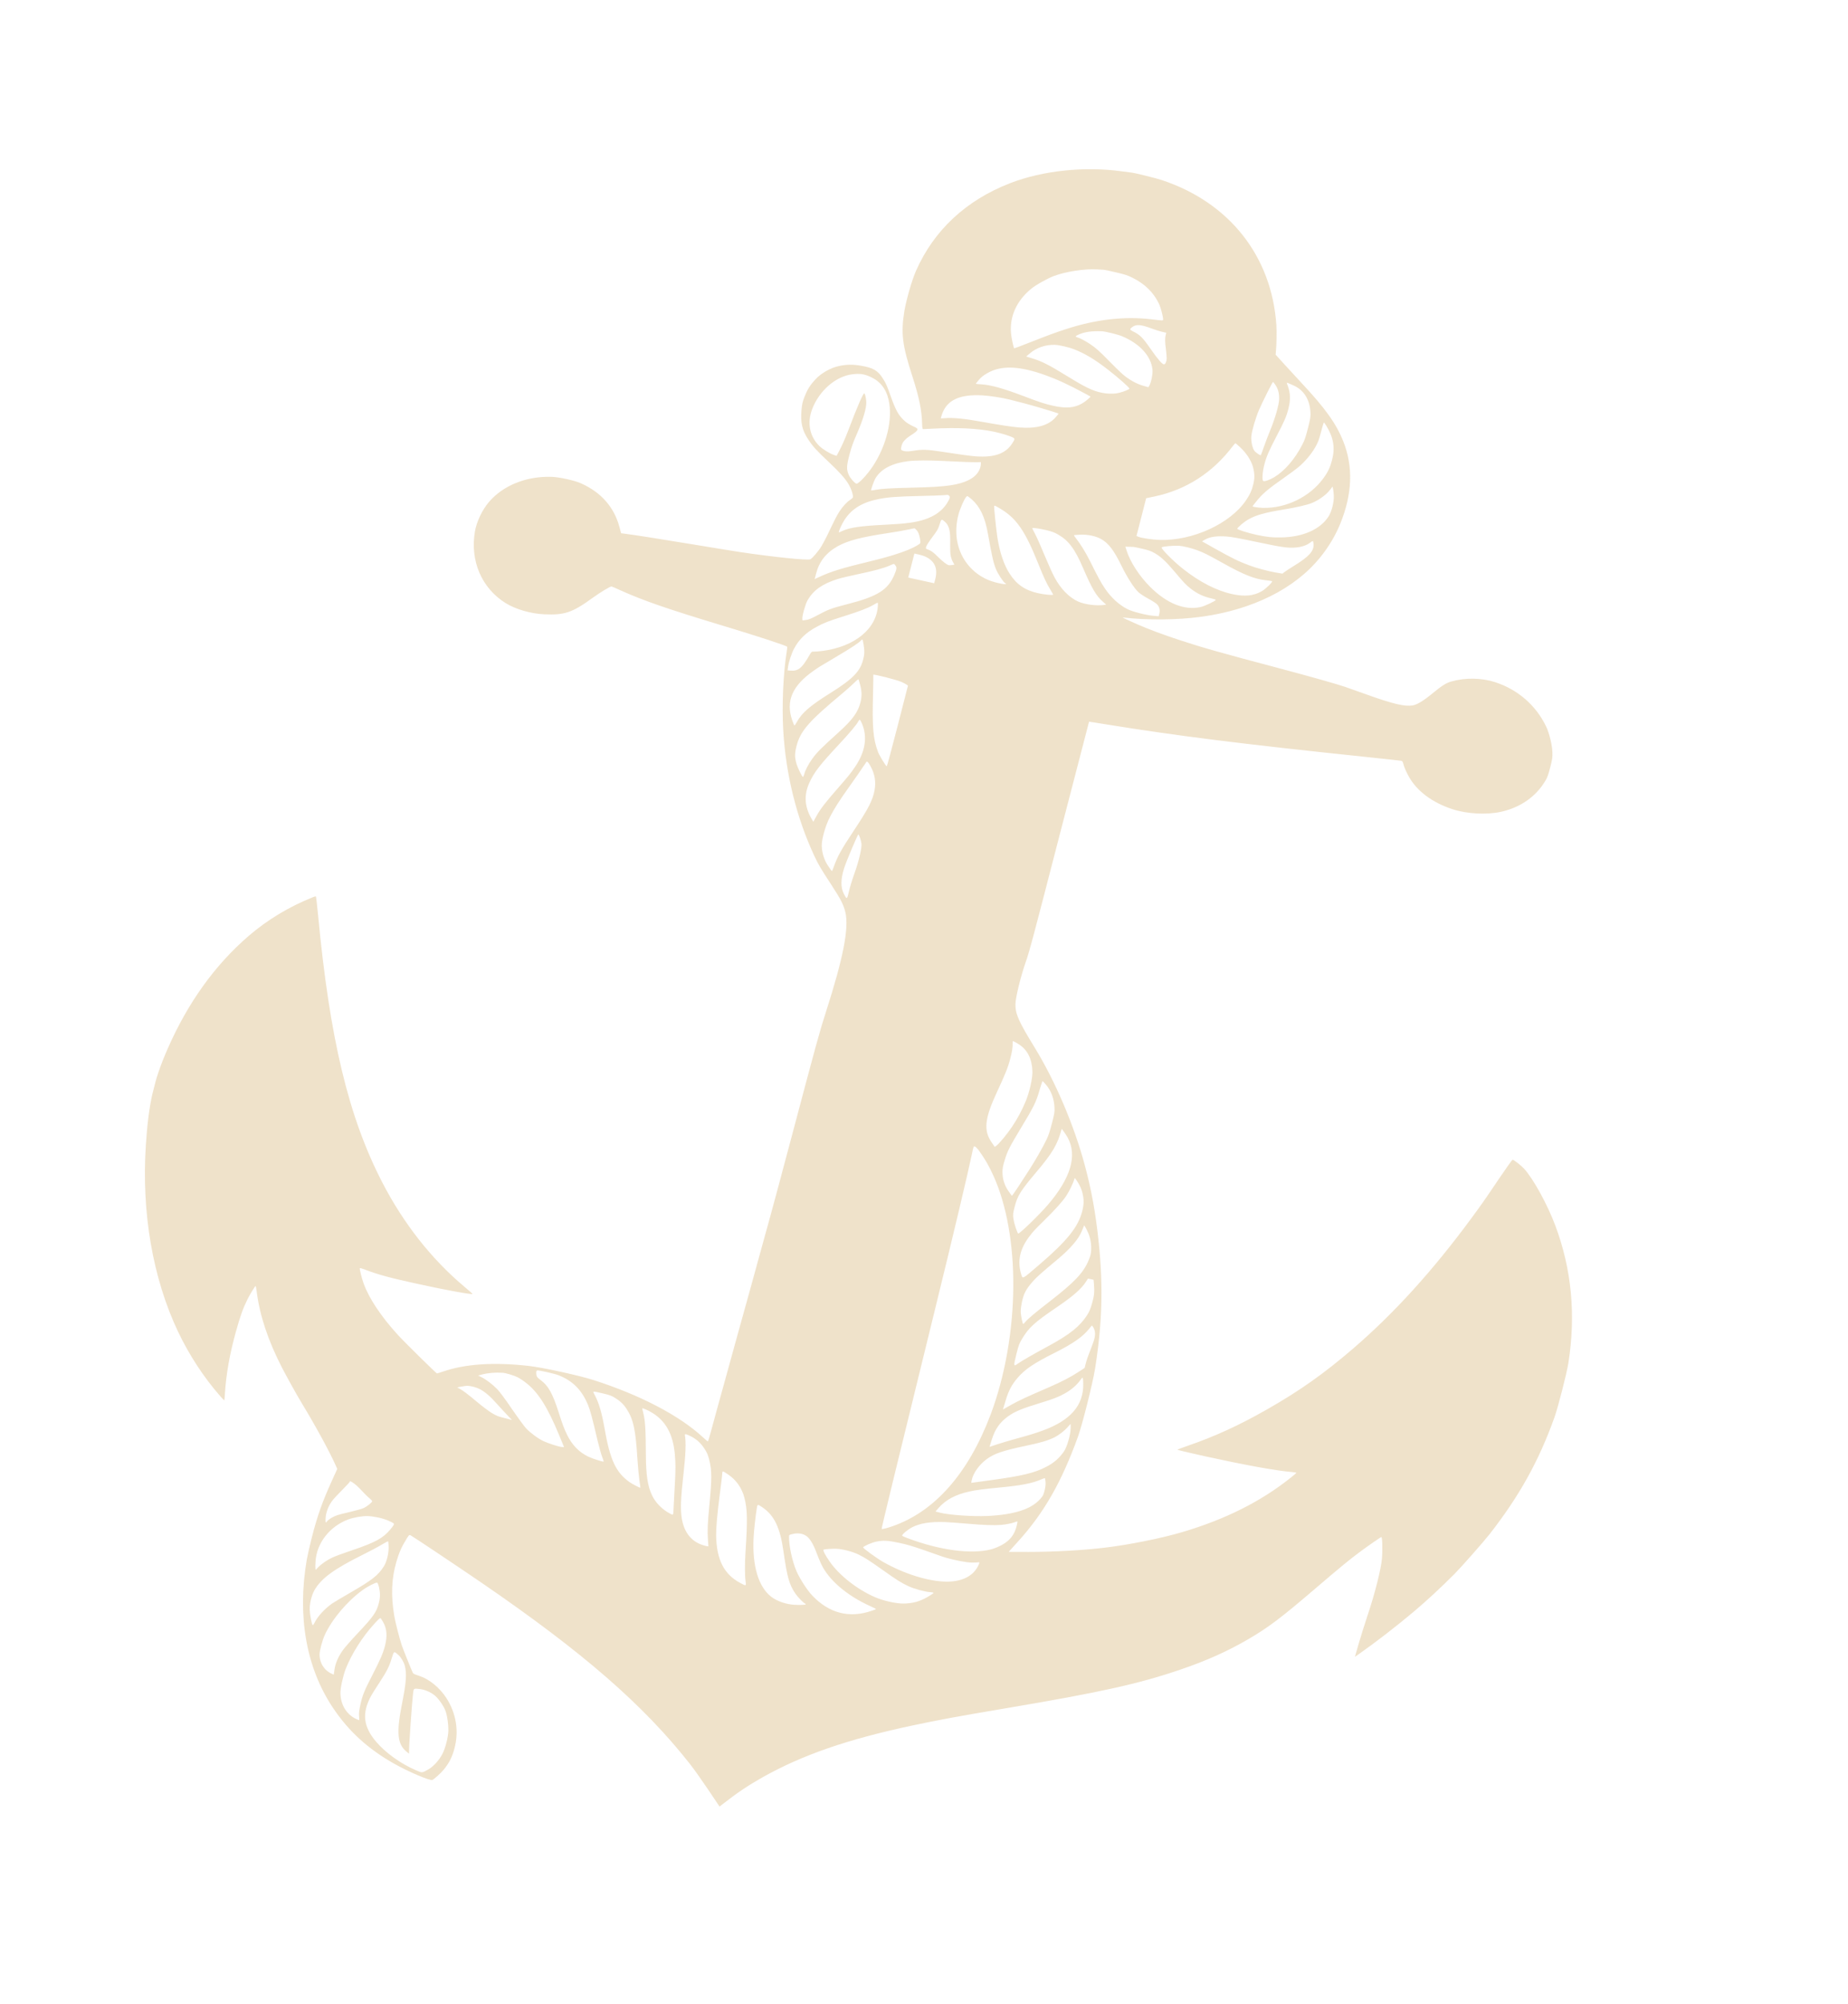 <?xml version="1.0" encoding="UTF-8"?>
<svg xmlns="http://www.w3.org/2000/svg" width="167" height="181" viewBox="0 0 167 181" fill="none">
  <g opacity="0.65" clip-path="url(#clip0_314_155)">
    <path d="M102.241 15.589C102.135 15.577 101.733 15.526 101.348 15.474C97.984 15.011 94.219 15.414 91.301 16.54C87.306 18.086 84.398 20.791 82.773 24.474C82.401 25.32 81.89 27.11 81.721 28.128C81.406 30.1 81.539 31.2 82.445 33.982C83.053 35.862 83.302 37.051 83.329 38.293C83.337 38.667 83.364 38.764 83.433 38.763C83.486 38.759 83.843 38.741 84.228 38.724C86.576 38.603 88.421 38.697 89.858 39.005C90.579 39.163 91.341 39.404 91.576 39.545C91.72 39.636 91.707 39.686 91.475 40.051C90.879 40.981 89.87 41.341 88.193 41.225C87.7 41.192 86.475 41.021 84.856 40.768C83.842 40.61 83.286 40.596 82.623 40.707C82.153 40.785 81.932 40.795 81.719 40.749C81.397 40.678 81.376 40.626 81.479 40.244C81.574 39.897 81.813 39.64 82.392 39.271C82.959 38.905 83.037 38.757 82.729 38.609C82.162 38.347 81.913 38.191 81.669 37.952C81.183 37.488 80.936 37.035 80.503 35.822C80.126 34.775 80.064 34.634 79.797 34.213C79.322 33.459 78.92 33.228 77.787 33.033C77.047 32.909 76.474 32.917 75.788 33.071C75.043 33.233 74.192 33.719 73.68 34.278C73.201 34.797 72.956 35.191 72.701 35.844C72.527 36.301 72.489 36.469 72.436 36.968C72.323 38.153 72.478 38.853 73.047 39.712C73.476 40.355 73.787 40.694 74.892 41.735C75.854 42.638 76.348 43.188 76.668 43.716C76.92 44.128 77.121 44.736 77.072 44.928C77.059 44.978 76.939 45.086 76.808 45.169C76.511 45.36 76.167 45.737 75.854 46.212C75.636 46.548 75.466 46.873 74.731 48.412C74.588 48.701 74.365 49.121 74.233 49.342C73.971 49.781 73.418 50.427 73.233 50.52C72.99 50.637 70.017 50.334 66.923 49.877C66.512 49.814 64.59 49.506 62.66 49.185C59.363 48.641 57.362 48.327 56.502 48.218L56.128 48.169L55.975 47.597C55.495 45.804 54.307 44.457 52.488 43.655C51.898 43.393 50.56 43.101 49.858 43.075C47.577 42.998 45.456 43.85 44.176 45.356C43.57 46.076 43.072 47.118 42.918 48.011C42.465 50.656 43.525 53.13 45.688 54.476C46.593 55.042 47.956 55.435 49.193 55.492C51.023 55.572 51.71 55.344 53.545 54.014C54.274 53.486 55.16 52.955 55.269 52.978C55.313 52.988 55.609 53.117 55.924 53.26C58.056 54.232 60.344 55.024 65.439 56.558C68.522 57.487 71.102 58.333 71.136 58.426C71.151 58.456 71.126 58.669 71.089 58.901C70.78 60.804 70.651 63.712 70.779 65.956C71.005 69.931 71.981 73.879 73.594 77.327C73.963 78.116 74.144 78.422 75.15 79.963C75.982 81.237 76.222 81.715 76.39 82.386C76.74 83.81 76.209 86.534 74.621 91.466C74.086 93.124 73.786 94.204 71.642 102.291C70.713 105.78 69.819 109.133 69.645 109.74C69.473 110.347 69.113 111.659 68.84 112.654C68.358 114.424 67.222 118.539 66.438 121.346C66.222 122.119 65.849 123.487 65.601 124.386C65.353 125.285 65.002 126.562 64.815 127.224C64.628 127.887 64.374 128.833 64.243 129.321C64.116 129.815 63.99 130.214 63.963 130.208C63.936 130.202 63.751 130.045 63.546 129.856C61.413 127.877 57.875 126.023 53.623 124.662C52.306 124.242 49.079 123.537 47.807 123.392C44.637 123.03 42.02 123.204 39.993 123.912C39.74 124.001 39.51 124.068 39.477 124.061C39.4 124.044 36.455 121.142 35.934 120.564C34.427 118.909 33.324 117.251 32.856 115.928C32.695 115.478 32.489 114.66 32.511 114.575C32.523 114.529 32.636 114.559 32.947 114.675C34.186 115.148 35.183 115.419 37.799 115.991C40.211 116.523 42.679 116.971 42.701 116.886C42.705 116.87 42.381 116.581 41.982 116.249C38.988 113.736 36.462 110.525 34.532 106.785C31.496 100.906 29.796 93.822 28.743 82.66C28.658 81.736 28.564 80.975 28.543 80.97C28.515 80.964 28.39 81.001 28.262 81.053C26.109 81.915 24.165 83.088 22.471 84.545C19.413 87.18 16.965 90.588 15.137 94.77C13.898 97.6 13.431 99.645 13.183 103.4C12.773 109.517 13.803 115.485 16.099 120.313C17.092 122.4 18.417 124.426 19.881 126.093C20.081 126.324 20.258 126.512 20.272 126.504C20.28 126.495 20.31 126.219 20.325 125.892C20.432 124.147 20.76 122.306 21.307 120.332C21.72 118.856 21.954 118.193 22.367 117.367C22.587 116.914 23.058 116.159 23.101 116.169C23.118 116.172 23.162 116.405 23.199 116.685C23.47 118.822 24.217 121.079 25.46 123.498C25.914 124.38 26.824 126.023 27.303 126.809C28.5 128.775 29.821 131.2 30.352 132.413L30.477 132.691L29.998 133.748C29.124 135.672 28.683 136.918 28.185 138.861C27.996 139.597 27.79 140.511 27.722 140.89C26.848 146.006 27.669 150.65 30.086 154.267C31.494 156.376 33.236 157.971 35.597 159.307C36.87 160.033 38.871 160.885 39.074 160.791C39.231 160.719 39.846 160.166 40.064 159.899C40.591 159.263 40.859 158.735 41.074 157.919C41.482 156.373 41.227 154.783 40.347 153.403C39.754 152.474 38.808 151.692 37.904 151.393C37.394 151.223 37.347 151.203 37.295 151.09C37.168 150.822 36.46 149.064 36.32 148.666C36.118 148.084 35.729 146.566 35.628 145.968C35.317 144.1 35.378 142.605 35.82 141.082C36.077 140.217 36.272 139.769 36.748 138.994C36.963 138.652 36.979 138.634 37.103 138.688C37.248 138.752 41.551 141.626 43.556 143.001C52.708 149.273 58.162 154.018 62.366 159.368C62.688 159.774 63.42 160.808 63.988 161.651L65.023 163.193L65.433 162.878C66.582 161.973 67.646 161.262 68.886 160.563C72.504 158.53 76.559 157.13 82.374 155.886C84.837 155.364 86.321 155.086 90.907 154.313C99.478 152.867 102.914 152.104 106.681 150.817C109.03 150.02 110.973 149.144 112.811 148.07C114.643 147 115.781 146.135 118.809 143.546C121.174 141.522 121.933 140.899 122.959 140.138C123.564 139.689 124.749 138.867 124.824 138.846C124.918 138.818 124.952 139.944 124.883 140.798C124.807 141.724 124.256 143.916 123.617 145.822C123.329 146.697 122.941 147.917 122.764 148.539L122.441 149.667L122.791 149.424C124.21 148.434 126.236 146.874 127.738 145.603C128.936 144.597 130.162 143.458 131.442 142.177C132.048 141.569 134.073 139.273 134.612 138.586C137.309 135.132 139.066 131.967 140.473 128.034C140.806 127.094 141.586 124.052 141.734 123.115C142.415 118.752 142.025 114.655 140.551 110.71C139.832 108.795 138.566 106.489 137.729 105.571C137.439 105.262 136.786 104.752 136.685 104.762C136.65 104.765 136.128 105.498 135.524 106.389C134.156 108.418 133.866 108.829 132.938 110.086C129.454 114.812 125.976 118.64 122.277 121.822C119.665 124.07 117.425 125.653 114.536 127.296C111.949 128.772 109.78 129.763 107.276 130.623C106.807 130.787 106.412 130.935 106.395 130.958C106.378 130.975 107.531 131.248 108.949 131.564C112.553 132.351 115.324 132.855 116.696 132.968C116.951 132.986 117.154 133.025 117.149 133.046C117.143 133.071 116.921 133.262 116.653 133.475C113.933 135.646 110.751 137.242 106.826 138.404C104.953 138.959 101.963 139.558 99.835 139.807C97.813 140.047 95.181 140.191 92.973 140.189C91.22 140.189 91.157 140.186 91.16 140.176C91.16 140.176 91.531 139.762 91.989 139.26C94.336 136.672 95.923 133.902 97.411 129.789C97.815 128.663 98.737 125.002 98.956 123.654C99.6 119.612 99.703 116.22 99.291 112.251C99.022 109.657 98.649 107.562 98.039 105.287C97.076 101.688 95.372 97.677 93.513 94.65C92.041 92.251 91.753 91.597 91.763 90.704C91.773 90.104 92.231 88.227 92.69 86.91C93.034 85.931 93.333 84.808 95.735 75.509C97.201 69.841 98.409 65.198 98.415 65.194C98.422 65.19 99.116 65.294 99.951 65.434C106.474 66.486 112.144 67.197 123.46 68.379C125.139 68.554 126.569 68.712 126.635 68.726C126.722 68.745 126.768 68.814 126.805 68.961C126.879 69.28 127.067 69.716 127.325 70.172C128.058 71.472 129.427 72.496 131.256 73.097C132.554 73.525 134.357 73.62 135.66 73.329C137.411 72.934 138.809 71.956 139.656 70.521C139.838 70.214 139.907 70.011 140.09 69.321C140.282 68.575 140.3 68.435 140.286 67.952C140.267 67.303 140.007 66.229 139.729 65.646C138.815 63.726 137.161 62.283 135.105 61.621C133.875 61.224 132.405 61.202 131.153 61.562C130.675 61.697 130.309 61.932 129.432 62.651C128.642 63.304 128.049 63.66 127.67 63.721C126.936 63.843 125.898 63.595 123.484 62.732C122.739 62.468 121.879 62.157 121.571 62.053C120.936 61.829 118.356 61.1 115.77 60.413C110.262 58.954 108.671 58.505 106.576 57.813C105.082 57.322 103.892 56.881 102.787 56.4C101.926 56.025 101.37 55.765 101.476 55.778C103.62 56.033 106.411 56.009 108.526 55.719C109.979 55.52 111.346 55.201 112.629 54.762C114.664 54.066 116.401 53.098 117.836 51.861C119.251 50.641 120.413 49.03 121.111 47.323C122.211 44.628 122.301 42.165 121.39 39.872C120.76 38.281 119.755 36.873 117.617 34.595C117.111 34.052 116.376 33.253 115.985 32.821L115.275 32.037L115.298 31.792C115.359 31.192 115.382 29.956 115.343 29.367C114.925 23.149 111.096 18.296 105.007 16.273C104.471 16.092 102.573 15.624 102.241 15.589ZM102.316 25.078C103.448 25.634 104.264 26.43 104.747 27.468C104.889 27.771 105.107 28.585 105.104 28.819C105.109 28.98 105.202 28.979 104.032 28.841C101.58 28.556 99.018 28.854 96.318 29.735C95.28 30.073 94.833 30.241 92.84 31.021C92.21 31.272 91.675 31.469 91.654 31.465C91.599 31.453 91.405 30.547 91.364 30.123C91.224 28.6 91.867 27.169 93.175 26.096C93.627 25.727 94.631 25.163 95.257 24.926C96.303 24.532 97.996 24.273 99.11 24.335C99.389 24.348 99.68 24.363 99.758 24.37C99.839 24.372 100.33 24.479 100.852 24.604C101.663 24.791 101.88 24.865 102.316 25.078ZM104.077 29.677C104.366 29.788 104.783 29.916 105 29.969L105.392 30.06L105.339 30.266C105.269 30.56 105.273 30.859 105.361 31.55C105.404 31.879 105.434 32.253 105.432 32.375C105.429 32.636 105.315 32.898 105.201 32.916C105.046 32.935 104.631 32.461 103.992 31.538C103.246 30.465 103.02 30.245 102.334 29.908C102.078 29.783 102.078 29.714 102.338 29.531C102.703 29.28 103.103 29.315 104.077 29.677ZM101.375 30.365C102.986 31.031 104.019 32.152 104.146 33.389C104.186 33.77 104.03 34.557 103.859 34.844L103.778 34.981L103.305 34.846C102.702 34.677 102.002 34.284 101.455 33.808C101.228 33.614 100.706 33.106 100.287 32.674C99.375 31.734 98.999 31.401 98.475 31.058C98.051 30.779 97.548 30.515 97.346 30.471C97.128 30.423 97.184 30.339 97.532 30.197C98.085 29.971 98.623 29.897 99.574 29.924C99.865 29.934 101 30.208 101.375 30.365ZM116.922 34.832C117.855 35.264 118.374 36.118 118.427 37.307C118.44 37.662 118.408 37.852 118.191 38.7C117.98 39.522 117.895 39.764 117.689 40.161C117.011 41.478 116.093 42.541 115.145 43.111C114.729 43.361 114.268 43.517 114.158 43.45C114.035 43.37 114.082 42.623 114.262 41.944C114.454 41.218 114.664 40.737 115.379 39.364C116.055 38.078 116.252 37.626 116.426 36.945C116.634 36.138 116.619 35.522 116.37 34.85C116.318 34.716 116.28 34.595 116.283 34.58C116.29 34.555 116.521 34.643 116.922 34.832ZM115.271 34.796C115.507 35.157 115.605 35.54 115.594 36.054C115.584 36.564 115.217 37.837 114.781 38.887C114.615 39.288 114.358 39.951 114.218 40.362C114.079 40.769 113.95 41.114 113.937 41.121C113.883 41.152 113.538 40.922 113.389 40.762C113.187 40.537 113.038 39.881 113.082 39.395C113.125 38.914 113.482 37.703 113.779 37.017C114.124 36.234 114.999 34.486 115.042 34.496C115.064 34.5 115.168 34.635 115.271 34.796ZM97.084 31.559C98.074 31.951 98.972 32.493 100.15 33.411C101.073 34.129 102.055 34.999 102.063 35.102C102.068 35.172 101.61 35.36 101.146 35.483C100.456 35.657 99.48 35.55 98.664 35.202C98.051 34.94 97.652 34.719 96.406 33.957C94.733 32.926 94.119 32.621 93.171 32.339L92.732 32.206L93.056 31.931C93.67 31.404 94.486 31.124 95.338 31.151C95.726 31.166 96.597 31.367 97.084 31.559ZM119.855 38.461C120.509 39.531 120.662 40.438 120.376 41.553C120.208 42.209 120.006 42.639 119.589 43.208C118.37 44.881 116.214 45.934 114.124 45.877C113.711 45.867 113.178 45.788 113.191 45.737C113.195 45.722 113.326 45.548 113.487 45.349C114.074 44.609 114.535 44.209 116.087 43.125C116.566 42.788 117.126 42.377 117.325 42.208C117.904 41.727 118.482 41.049 118.835 40.438C119.118 39.941 119.167 39.818 119.375 39.027C119.498 38.548 119.621 38.159 119.637 38.163C119.659 38.168 119.752 38.3 119.855 38.461ZM94.505 33.904C95.607 34.305 96.546 34.739 98.096 35.573C98.335 35.7 98.531 35.812 98.54 35.819C98.575 35.864 98.081 36.283 97.785 36.448C97.076 36.852 96.346 36.911 95.194 36.66C94.457 36.499 93.945 36.334 92.48 35.774C90.62 35.069 89.505 34.762 88.629 34.714C88.395 34.706 88.193 34.683 88.185 34.671C88.176 34.658 88.305 34.494 88.468 34.306C88.69 34.051 88.885 33.897 89.255 33.69C90.503 32.982 92.158 33.051 94.505 33.904ZM112.073 40.405C112.623 40.914 113.069 41.603 113.228 42.176C113.389 42.786 113.396 43.209 113.244 43.799C113.114 44.33 112.95 44.678 112.596 45.202C111.161 47.313 107.783 48.861 104.801 48.774C104.16 48.756 103.176 48.611 102.894 48.496L102.701 48.416L103.139 46.711L103.576 45.006L104.325 44.85C107.178 44.248 109.586 42.707 111.41 40.292C111.522 40.152 111.626 40.036 111.648 40.041C111.67 40.045 111.859 40.209 112.073 40.405ZM92.51 36.42C93.338 36.633 95.626 37.313 95.653 37.362C95.662 37.375 95.548 37.526 95.395 37.695C94.736 38.446 93.686 38.738 92.069 38.614C91.481 38.566 90.199 38.371 88.823 38.118C87.187 37.82 86.147 37.715 85.399 37.775C85.206 37.786 85.041 37.798 85.025 37.795C85.009 37.791 85.057 37.626 85.125 37.428C85.566 36.134 86.724 35.598 88.804 35.717C89.486 35.759 90.583 35.93 91.217 36.09C91.471 36.156 92.05 36.303 92.51 36.42ZM78.628 34.027C79.525 34.42 80.074 35.11 80.306 36.141C80.692 37.85 80.126 40.214 78.887 42.101C78.368 42.888 77.575 43.733 77.389 43.692C77.232 43.652 76.809 43.166 76.692 42.879C76.488 42.392 76.499 42.102 76.755 41.103C76.951 40.363 77.06 40.051 77.452 39.151C78.013 37.862 78.312 36.835 78.283 36.296C78.26 35.934 78.173 35.553 78.102 35.537C78.004 35.516 77.492 36.682 76.763 38.601C76.405 39.546 76.139 40.158 75.835 40.737L75.6 41.181L75.351 41.095C74.949 40.953 74.352 40.583 74.055 40.3C73.159 39.433 72.918 38.193 73.401 36.939C74.04 35.278 75.543 33.982 77.029 33.811C77.684 33.73 78.068 33.782 78.628 34.027ZM120.534 44.805C120.551 45.39 120.342 46.207 120.062 46.647C119.327 47.802 117.788 48.499 115.855 48.546C114.979 48.568 114.519 48.52 113.567 48.318C112.775 48.145 111.789 47.834 111.807 47.763C111.836 47.647 112.384 47.175 112.724 46.972C113.446 46.544 114.218 46.319 116 46.026C117.07 45.855 118.088 45.619 118.517 45.452C119.055 45.244 119.684 44.816 120.036 44.43C120.215 44.229 120.377 44.025 120.394 43.981C120.432 43.856 120.52 44.365 120.534 44.805ZM88.487 42.483C88.141 43.18 87.263 43.638 85.896 43.84C85.141 43.952 84.075 44.018 82.364 44.054C80.508 44.096 79.724 44.143 79.156 44.243C78.944 44.282 78.753 44.31 78.736 44.306C78.665 44.291 78.959 43.46 79.138 43.168C79.643 42.346 80.658 41.828 82.091 41.656C82.775 41.576 83.936 41.569 85.324 41.643C86.843 41.724 87.94 41.761 88.351 41.755L88.642 41.744L88.635 41.977C88.624 42.129 88.572 42.31 88.487 42.483ZM118.704 49.152C118.743 49.789 118.293 50.282 116.897 51.139C116.527 51.367 116.154 51.611 116.059 51.686L115.892 51.82L115.257 51.713C114.599 51.601 113.467 51.295 112.869 51.063C111.885 50.694 111.328 50.418 109.724 49.519L108.626 48.901L108.85 48.769C109.313 48.492 109.937 48.399 110.848 48.465C111.273 48.493 111.962 48.617 113.603 48.965C115.917 49.454 116.401 49.523 117.169 49.451C117.635 49.409 118.123 49.238 118.379 49.028C118.494 48.936 118.609 48.87 118.641 48.883C118.665 48.899 118.693 49.017 118.704 49.152ZM87.805 45.099C88.565 45.776 89.005 46.693 89.27 48.178C89.655 50.319 89.776 50.857 90.01 51.43C90.177 51.834 90.67 52.587 90.827 52.674C91.261 52.913 89.962 52.672 89.297 52.388C87.55 51.644 86.452 49.992 86.419 48.073C86.407 47.377 86.526 46.647 86.758 46.032C87.033 45.298 87.307 44.793 87.421 44.818C87.465 44.828 87.64 44.956 87.805 45.099ZM85.766 44.776C85.89 44.878 85.83 45.067 85.551 45.502C85.131 46.15 84.461 46.627 83.547 46.928C82.736 47.193 81.893 47.308 79.984 47.402C77.806 47.507 76.799 47.655 76.159 47.947C75.987 48.032 75.828 48.093 75.811 48.089C75.74 48.074 76.064 47.35 76.312 46.968C76.967 45.965 77.906 45.387 79.354 45.091C80.189 44.916 81.112 44.846 83.094 44.805C84.005 44.785 84.952 44.758 85.194 44.736C85.434 44.719 85.64 44.706 85.652 44.703C85.664 44.7 85.712 44.738 85.766 44.776ZM108.168 49.696C108.8 49.93 109.152 50.108 110.469 50.843C112.364 51.907 113.384 52.316 114.396 52.415C114.693 52.448 114.943 52.486 114.955 52.505C115.015 52.587 114.379 53.2 114.027 53.405C113.289 53.83 112.472 53.912 111.359 53.669C109.922 53.355 108.389 52.568 106.866 51.356C106.013 50.679 104.937 49.592 104.973 49.451C104.995 49.365 106.046 49.27 106.568 49.304C106.898 49.322 107.679 49.514 108.168 49.696ZM90.315 45.903C91.826 46.776 92.62 47.909 93.818 50.903C94.317 52.152 94.6 52.758 94.939 53.3C95.068 53.515 95.175 53.704 95.173 53.714C95.155 53.785 94.371 53.715 93.821 53.589C92.638 53.325 91.881 52.814 91.244 51.833C90.739 51.062 90.353 49.933 90.14 48.608C90.039 47.968 89.814 45.831 89.84 45.73C89.861 45.649 89.894 45.656 90.315 45.903ZM99.475 48.676C100.163 49.05 100.656 49.691 101.355 51.127C101.865 52.171 102.513 53.175 102.908 53.523C103.054 53.651 103.435 53.899 103.743 54.067C104.058 54.232 104.406 54.452 104.519 54.551C104.762 54.77 104.85 55.082 104.766 55.431L104.705 55.668L104.22 55.626C103.588 55.573 102.369 55.264 101.924 55.045C101.146 54.661 100.417 53.996 99.852 53.164C99.516 52.675 99.222 52.137 98.492 50.667C98.122 49.926 97.626 49.119 97.263 48.667C97.122 48.498 97.033 48.35 97.064 48.341C97.09 48.331 97.336 48.315 97.605 48.3C98.249 48.264 98.999 48.418 99.475 48.676ZM104.355 49.971C104.904 50.283 105.396 50.747 106.196 51.7C106.999 52.658 107.177 52.841 107.619 53.188C108.196 53.634 108.773 53.904 109.483 54.059C109.701 54.106 109.876 54.166 109.87 54.191C109.842 54.297 108.847 54.761 108.48 54.841C107.017 55.15 105.439 54.513 103.933 53.011C102.951 52.03 102.113 50.733 101.8 49.706L101.698 49.385L102.001 49.393C102.166 49.402 102.355 49.406 102.419 49.404C102.482 49.407 102.854 49.483 103.241 49.573C103.833 49.713 104.013 49.779 104.355 49.971ZM95.614 48.285C96.579 48.837 97.136 49.588 97.887 51.339C98.659 53.138 99.073 53.841 99.658 54.347L99.964 54.616L99.778 54.645C99.066 54.745 98.012 54.606 97.408 54.33C96.604 53.957 95.859 53.198 95.308 52.177C95.13 51.856 94.727 50.958 94.402 50.178C94.082 49.4 93.695 48.527 93.539 48.237C93.387 47.954 93.27 47.71 93.283 47.707C93.364 47.661 93.997 47.757 94.562 47.891C95.093 48.023 95.287 48.097 95.614 48.285ZM85.41 47.154C85.733 47.443 85.866 47.893 85.868 48.671C85.862 49.821 85.869 49.993 85.926 50.266C85.96 50.428 86.05 50.661 86.122 50.783L86.249 51.008L86.033 51.041C85.919 51.059 85.779 51.065 85.724 51.053C85.571 51.02 85.153 50.694 84.772 50.313C84.37 49.905 84.146 49.744 83.85 49.637C83.639 49.559 83.641 49.554 83.708 49.361C83.747 49.252 83.916 48.975 84.083 48.75C84.732 47.885 84.756 47.837 84.91 47.37C85.071 46.856 85.083 46.854 85.41 47.154ZM82.797 47.852C82.872 47.921 82.966 48.069 83.011 48.186C83.111 48.426 83.2 48.914 83.165 49.05C83.139 49.151 82.64 49.431 82.053 49.676C81.285 49.993 80.141 50.34 78.856 50.651C76.065 51.325 75.115 51.613 73.968 52.151L73.622 52.309L73.746 51.825C74.031 50.715 74.661 49.921 75.723 49.332C76.642 48.83 77.811 48.52 80.24 48.156C80.96 48.047 81.787 47.903 82.081 47.834C82.374 47.77 82.624 47.718 82.641 47.721C82.658 47.72 82.73 47.778 82.797 47.852ZM83.678 50.308C84.486 50.708 84.762 51.365 84.517 52.319L84.423 52.687L83.249 52.431L82.075 52.174L82.353 51.09L82.631 50.005L83.03 50.092C83.243 50.138 83.541 50.236 83.678 50.308ZM80.932 51.099C81.056 51.27 81.036 51.414 80.802 51.965C80.232 53.29 79.271 53.89 76.588 54.572C75.174 54.934 74.837 55.058 73.946 55.54C73.325 55.873 73.079 55.979 72.835 56.005L72.52 56.043L72.506 55.896C72.48 55.635 72.783 54.566 72.972 54.235C73.508 53.313 74.278 52.762 75.668 52.314C75.944 52.225 76.761 52.031 77.48 51.879C78.979 51.567 79.878 51.321 80.392 51.093C80.588 51.002 80.767 50.935 80.783 50.938C80.801 50.937 80.869 51.01 80.932 51.099ZM79.336 54.623C79.271 56.767 77.258 58.431 74.291 58.806C73.999 58.843 73.664 58.866 73.55 58.863C73.344 58.855 73.337 58.859 73.119 59.237C72.459 60.372 72.132 60.636 71.431 60.579L71.171 60.559L71.22 60.213C71.275 59.794 71.532 59.019 71.754 58.603C72.217 57.74 72.838 57.141 73.781 56.633C74.491 56.25 74.812 56.123 76.261 55.667C77.718 55.202 78.381 54.953 78.868 54.675C79.092 54.543 79.29 54.443 79.307 54.446C79.329 54.451 79.342 54.534 79.336 54.623ZM78.038 58.202C78.138 58.869 78.13 59.08 77.998 59.594C77.725 60.659 77.06 61.34 75.048 62.599C73.208 63.748 72.473 64.386 72.013 65.213C71.915 65.394 71.813 65.542 71.791 65.537C71.77 65.533 71.684 65.328 71.593 65.073C70.993 63.344 71.586 61.955 73.499 60.61C74.062 60.216 73.835 60.358 75.515 59.361C76.887 58.553 77.622 58.069 77.803 57.858C77.852 57.804 77.908 57.764 77.93 57.768C77.952 57.773 77.999 57.97 78.038 58.202ZM81.452 61.596C81.638 61.679 81.852 61.789 81.925 61.843L82.051 61.934L81.114 65.587C80.601 67.59 80.157 69.229 80.135 69.225C80.048 69.206 79.468 68.253 79.348 67.934C78.902 66.75 78.812 65.707 78.894 62.667C78.915 61.75 78.928 60.98 78.918 60.952C78.889 60.865 81.06 61.414 81.452 61.596ZM77.72 61.825C77.888 62.453 77.897 62.886 77.757 63.458C77.53 64.34 77.04 65.016 75.816 66.124C74.141 67.638 73.823 67.958 73.365 68.598C73.051 69.036 72.764 69.591 72.675 69.939C72.64 70.075 72.588 70.187 72.556 70.18C72.479 70.163 72.103 69.404 71.993 69.044C71.808 68.439 71.808 68.082 71.973 67.415C72.321 66.037 73.073 65.173 76.137 62.624C76.526 62.299 77.005 61.871 77.206 61.67C77.448 61.424 77.569 61.334 77.592 61.381C77.61 61.422 77.668 61.621 77.72 61.825ZM77.856 65.275C78.419 66.516 78.221 67.874 77.276 69.266C76.877 69.855 76.681 70.1 75.687 71.236C74.578 72.502 74.146 73.063 73.781 73.718L73.499 74.237L73.299 73.89C72.708 72.845 72.647 71.803 73.128 70.736C73.551 69.784 74.077 69.105 75.817 67.243C76.738 66.261 77.444 65.419 77.568 65.159C77.607 65.076 77.664 65.009 77.692 65.015C77.719 65.021 77.793 65.138 77.856 65.275ZM78.664 69.207C79.058 69.916 79.172 70.618 79.03 71.397C78.865 72.288 78.474 73.049 77.177 75.003C76.001 76.776 75.686 77.352 75.34 78.321C75.273 78.514 75.203 78.674 75.183 78.686C75.168 78.699 75.005 78.482 74.827 78.209C74.47 77.667 74.281 77.056 74.261 76.412C74.241 75.838 74.584 74.613 74.977 73.846C75.363 73.084 75.882 72.275 76.699 71.132C77.22 70.405 77.641 69.799 78.293 68.833C78.357 68.74 78.479 68.868 78.664 69.207ZM77.712 75.658C77.77 75.815 77.829 76.057 77.848 76.21C77.892 76.619 77.617 77.784 77.198 78.945C77.014 79.459 76.796 80.173 76.717 80.529C76.546 81.264 76.525 81.275 76.254 80.737C75.959 80.156 75.969 79.422 76.279 78.435C76.474 77.812 77.511 75.364 77.571 75.377C77.593 75.382 77.653 75.507 77.712 75.658ZM92.096 94.351C92.862 94.849 93.263 95.671 93.298 96.793C93.314 97.403 93.038 98.638 92.7 99.459C92.355 100.289 91.953 101.048 91.449 101.796C91.018 102.443 90.276 103.335 90.031 103.506L89.891 103.603L89.593 103.165C88.872 102.112 88.988 101.03 90.069 98.703C90.855 97.01 91.092 96.423 91.287 95.661C91.466 94.986 91.519 94.646 91.513 94.176C91.509 94.031 91.516 94.027 91.654 94.095C91.737 94.134 91.938 94.247 92.096 94.351ZM94.503 97.962C94.988 98.52 95.248 99.216 95.293 100.052C95.314 100.44 95.288 100.589 95.063 101.467C94.876 102.193 94.749 102.576 94.577 102.932C94.249 103.628 93.511 104.91 92.949 105.773C92.677 106.183 92.238 106.859 91.969 107.28C91.695 107.694 91.46 108.026 91.44 108.017C91.42 108.002 91.271 107.799 91.107 107.56C90.76 107.048 90.586 106.466 90.591 105.839C90.598 105.521 90.641 105.285 90.8 104.776C91.037 103.986 91.237 103.593 92.29 101.847C93.419 99.984 93.625 99.565 93.929 98.513C94.067 98.042 94.195 97.655 94.217 97.659C94.234 97.663 94.366 97.798 94.503 97.962ZM96.479 102.756C97.372 104.379 96.766 106.426 94.679 108.852C93.891 109.767 92.097 111.501 92.012 111.429C91.906 111.326 91.644 110.523 91.585 110.126C91.527 109.698 91.533 109.63 91.698 108.989C91.946 108.021 92.239 107.552 93.598 105.942C95.118 104.153 95.579 103.364 95.939 101.983C95.95 101.943 96.326 102.478 96.479 102.756ZM88.433 103.892C88.995 104.665 89.371 105.311 89.782 106.227C90.96 108.828 91.593 112.387 91.57 116.207C91.546 120.213 90.805 124.383 89.514 127.798C87.508 133.103 84.457 136.565 80.614 137.883C80.114 138.056 79.701 138.158 79.673 138.109C79.65 138.067 80.869 133.043 84.5 118.259C86.093 111.777 87.523 105.749 87.843 104.189C87.972 103.551 87.98 103.542 88.095 103.567C88.155 103.581 88.308 103.726 88.433 103.892ZM97.81 107.73C97.965 108.361 97.961 108.781 97.798 109.416C97.44 110.835 96.416 112.108 93.905 114.255C92.315 115.618 92.421 115.567 92.275 115.077C91.925 113.903 92.169 112.816 93.022 111.692C93.388 111.212 93.499 111.093 94.37 110.239C95.318 109.306 95.986 108.568 96.337 108.053C96.606 107.659 96.986 106.873 97.083 106.516C97.126 106.371 97.13 106.377 97.41 106.817C97.606 107.131 97.729 107.414 97.81 107.73ZM98.357 111.419C98.538 111.858 98.627 112.368 98.606 112.874C98.586 113.27 98.56 113.392 98.398 113.799C97.92 114.967 97.135 115.803 94.781 117.627C93.552 118.574 92.882 119.141 92.656 119.417C92.571 119.521 92.481 119.602 92.46 119.598C92.405 119.586 92.264 118.9 92.241 118.538C92.227 118.369 92.276 117.975 92.347 117.629C92.502 116.869 92.736 116.43 93.327 115.765C93.701 115.341 94.051 115.033 95.615 113.723C96.723 112.799 97.464 111.932 97.745 111.243C97.798 111.105 97.871 110.929 97.911 110.842L97.98 110.687L98.112 110.913C98.185 111.035 98.293 111.266 98.357 111.419ZM98.856 115.971C98.919 116.693 98.88 117.09 98.673 117.785C98.514 118.315 98.43 118.51 98.22 118.831C97.565 119.834 96.66 120.552 94.785 121.571C93.398 122.323 92.344 122.924 92.006 123.164C91.731 123.36 91.698 123.374 91.666 123.276C91.642 123.212 91.716 122.834 91.856 122.289C92.061 121.487 92.11 121.365 92.352 120.959C92.962 119.931 93.481 119.459 95.451 118.12C96.986 117.081 97.716 116.436 98.148 115.763L98.32 115.497L98.571 115.552L98.823 115.607L98.856 115.971ZM98.931 120.244C99.008 120.618 98.929 120.968 98.576 121.85C98.392 122.3 98.194 122.869 98.13 123.116L98.014 123.571L97.508 123.902C96.779 124.382 95.948 124.813 94.832 125.299C92.769 126.191 92.01 126.542 91.335 126.928L90.634 127.323L90.867 126.548C91.134 125.642 91.409 125.111 91.945 124.482C92.613 123.696 93.416 123.152 95.341 122.188C96.963 121.375 97.862 120.746 98.433 120.023L98.671 119.729L98.779 119.87C98.838 119.952 98.906 120.116 98.931 120.244ZM97.89 124.976C97.934 126.941 96.759 128.304 94.228 129.227C93.528 129.484 92.953 129.657 91.651 130.012C91.104 130.164 90.374 130.383 90.039 130.496L89.421 130.702L89.618 130.069C89.918 129.101 90.339 128.495 91.098 127.941C91.691 127.517 92.338 127.243 93.939 126.756C95.177 126.382 95.657 126.194 96.23 125.871C96.815 125.546 97.305 125.12 97.62 124.678C97.858 124.336 97.876 124.355 97.89 124.976ZM96.749 129.085C96.73 129.656 96.409 130.748 96.149 131.112C95.712 131.736 95.237 132.149 94.533 132.512C93.489 133.051 92.358 133.326 89.621 133.698L87.768 133.953L87.817 133.698C87.935 133.079 88.501 132.286 89.188 131.792C89.867 131.301 90.631 131.041 92.716 130.602C94.063 130.32 94.731 130.12 95.307 129.83C95.718 129.622 96.216 129.23 96.514 128.879C96.632 128.735 96.739 128.63 96.746 128.648C96.755 128.66 96.756 128.858 96.749 129.085ZM94.483 133.875C94.502 134.092 94.474 134.337 94.394 134.649C94.285 135.073 94.26 135.126 93.972 135.442C93.164 136.341 91.614 136.834 89.216 136.944C87.88 137.004 85.761 136.855 84.939 136.644L84.539 136.54L84.785 136.253C85.456 135.483 86.34 135.005 87.627 134.727C88.203 134.597 88.918 134.508 90.224 134.383C92.244 134.196 93.269 133.999 94.074 133.647C94.25 133.569 94.407 133.518 94.427 133.533C94.439 133.551 94.47 133.702 94.483 133.875ZM50.481 124.232C51.774 124.744 52.592 125.578 53.148 126.94C53.345 127.431 53.511 128.042 53.999 130.12C54.139 130.699 54.322 131.357 54.408 131.584C54.494 131.81 54.564 132.007 54.559 132.027C54.545 132.083 53.542 131.768 53.157 131.582C52.306 131.167 51.668 130.506 51.22 129.556C50.964 129.026 50.821 128.638 50.466 127.527C49.941 125.888 49.55 125.185 48.882 124.687C48.504 124.408 48.456 124.328 48.459 123.977C48.456 123.875 48.488 123.818 48.545 123.799C48.67 123.762 50.105 124.081 50.481 124.232ZM55.574 126.271C56.042 126.56 56.354 126.852 56.63 127.28C57.242 128.223 57.443 129.168 57.607 131.857C57.653 132.554 57.735 133.403 57.785 133.749C57.84 134.097 57.876 134.382 57.863 134.39C57.822 134.413 57.109 134.044 56.876 133.876C55.654 132.996 55.133 131.881 54.643 129.094C54.379 127.582 54.121 126.721 53.731 125.992C53.582 125.719 53.585 125.709 53.711 125.71C53.785 125.716 54.147 125.789 54.521 125.882C55.102 126.019 55.254 126.079 55.574 126.271ZM46.743 124.396C46.913 124.475 47.249 124.693 47.484 124.877C48.627 125.75 49.478 127.087 50.55 129.697L50.973 130.722L50.779 130.712C50.533 130.706 49.564 130.393 49.111 130.182C48.652 129.97 47.929 129.439 47.548 129.036C47.385 128.862 46.804 128.069 46.263 127.28C45.677 126.416 45.136 125.691 44.921 125.474C44.51 125.053 43.887 124.582 43.486 124.393L43.209 124.258L43.513 124.175C44.107 124.017 44.708 123.967 45.43 124.008C45.68 124.02 46.425 124.241 46.743 124.396ZM58.931 127.617C60.163 128.366 60.82 129.559 60.98 131.341C61.061 132.195 61.057 132.861 60.978 134.202C60.946 134.845 60.9 135.676 60.879 136.05C60.838 136.952 60.87 136.895 60.549 136.729C59.857 136.37 59.234 135.744 58.921 135.074C58.528 134.247 58.378 133.256 58.366 131.436C58.351 129.068 58.311 128.372 58.131 127.634C58.075 127.425 58.036 127.241 58.039 127.225C58.054 127.17 58.567 127.394 58.931 127.617ZM43.407 125.51C43.877 125.768 44.334 126.166 44.982 126.899C45.288 127.237 45.702 127.69 45.903 127.894L46.268 128.272L45.592 128.097C44.98 127.942 44.865 127.896 44.42 127.628C44.151 127.463 43.562 127.02 43.115 126.645C42.285 125.947 41.87 125.633 41.517 125.438L41.314 125.33L41.709 125.251C41.926 125.214 42.165 125.181 42.245 125.182C42.603 125.202 43.083 125.333 43.407 125.51ZM62.412 129.736C62.923 129.992 63.299 130.324 63.633 130.823C63.895 131.216 63.974 131.404 64.097 131.889C64.335 132.852 64.335 133.592 64.108 135.94C63.946 137.604 63.915 138.354 63.978 139.119C64.004 139.402 64.021 139.65 64.016 139.671C64.003 139.721 63.548 139.606 63.247 139.476C62.349 139.088 61.795 138.301 61.611 137.153C61.478 136.325 61.519 135.332 61.761 133.174C61.966 131.365 62.007 130.282 61.891 129.633C61.87 129.511 62.019 129.538 62.412 129.736ZM91.87 137.859C91.669 138.641 91.273 139.151 90.546 139.557C90.27 139.71 89.864 139.877 89.604 139.948C87.791 140.431 84.903 140.045 81.966 138.93C81.749 138.851 81.554 138.76 81.533 138.729C81.468 138.645 81.971 138.212 82.399 137.98C83.106 137.607 84.016 137.454 85.333 137.492C85.631 137.498 86.537 137.563 87.344 137.633C88.894 137.769 89.854 137.803 90.468 137.75C90.892 137.715 91.481 137.599 91.726 137.498C91.817 137.459 91.91 137.431 91.938 137.437C91.959 137.442 91.928 137.632 91.87 137.859ZM65.817 133.208C66.526 133.682 67.045 134.424 67.265 135.277C67.542 136.355 67.561 137.27 67.369 140.222C67.301 141.203 67.304 142.339 67.376 142.845C67.442 143.285 67.435 143.289 66.879 142.986C65.42 142.199 64.757 140.893 64.715 138.721C64.706 138.037 64.802 136.918 65.017 135.206C65.134 134.321 65.231 133.516 65.239 133.417C65.247 133.318 65.266 133.156 65.272 133.062C65.29 132.858 65.296 132.859 65.817 133.208ZM68.86 136.137C69.967 136.879 70.495 137.969 70.806 140.174C71.135 142.467 71.315 143.114 71.856 143.924C72.098 144.286 72.638 144.836 72.78 144.867C72.807 144.873 72.823 144.898 72.817 144.923C72.804 144.973 72.297 144.996 71.802 144.967C71.05 144.931 70.203 144.639 69.694 144.241C68.54 143.344 67.977 141.468 68.099 138.927C68.13 138.289 68.265 137.04 68.388 136.247C68.443 135.875 68.462 135.868 68.86 136.137ZM83.41 139.997C84.098 140.237 84.854 140.504 85.087 140.586C85.821 140.848 87.294 141.154 87.825 141.153C88.078 141.155 88.334 141.147 88.389 141.132C88.543 141.096 88.538 141.159 88.374 141.486C87.913 142.381 86.934 142.871 85.59 142.875C83.963 142.877 81.761 142.199 79.822 141.104C79.248 140.781 77.979 139.86 78 139.779C78.027 139.673 78.806 139.332 79.2 139.258C79.82 139.133 80.241 139.155 81.264 139.373C81.958 139.52 82.424 139.659 83.41 139.997ZM72.886 138.763C73.188 138.978 73.496 139.488 73.766 140.213C73.895 140.561 74.091 141.035 74.203 141.273C74.871 142.713 76.525 144.134 78.645 145.088C78.934 145.22 79.169 145.335 79.164 145.356C79.16 145.371 78.98 145.443 78.761 145.512C76.751 146.198 74.948 145.74 73.419 144.149C72.968 143.682 72.311 142.671 71.998 141.979C71.601 141.077 71.286 139.628 71.305 138.812C71.307 138.647 71.321 138.64 71.687 138.56C72.146 138.458 72.559 138.532 72.886 138.763ZM77.575 140.422C78.165 140.71 78.535 140.951 79.853 141.883C81.102 142.769 81.426 142.967 82.083 143.281C82.576 143.517 83.621 143.804 84.044 143.822C84.219 143.833 84.352 143.857 84.36 143.891C84.37 143.919 84.111 144.097 83.782 144.281C83.1 144.67 82.516 144.83 81.703 144.855C81.018 144.871 79.866 144.619 79.087 144.284C77.477 143.591 75.835 142.306 74.973 141.057C74.568 140.479 74.331 140.011 74.431 139.98C74.575 139.937 75.208 139.894 75.575 139.905C76.123 139.923 77.048 140.162 77.575 140.422ZM32.044 134.046C32.204 134.161 32.519 134.464 32.738 134.709C32.963 134.955 33.258 135.243 33.399 135.349C33.532 135.458 33.64 135.577 33.63 135.617C33.595 135.754 33.148 136.103 32.83 136.242C32.655 136.315 32.034 136.489 31.452 136.623C30.601 136.815 30.324 136.904 30.014 137.081C29.797 137.204 29.597 137.358 29.557 137.423C29.45 137.613 29.409 137.551 29.418 137.223C29.442 136.61 29.679 136.001 30.097 135.474C30.192 135.351 30.564 134.958 30.929 134.591C31.288 134.227 31.591 133.899 31.6 133.864C31.625 133.768 31.724 133.805 32.044 134.046ZM35.075 137.356C35.293 137.451 35.508 137.557 35.551 137.593C35.651 137.673 35.605 137.764 35.247 138.192C34.616 138.944 33.885 139.344 31.909 140.01C31.102 140.281 30.267 140.589 30.051 140.691C29.58 140.907 29.035 141.279 28.741 141.593L28.522 141.816L28.503 141.668C28.489 141.586 28.492 141.304 28.515 141.037C28.621 139.387 29.789 137.89 31.462 137.259C31.927 137.084 32.731 136.94 33.201 136.952C33.735 136.962 34.582 137.141 35.075 137.356ZM35.118 139.73C35.135 140.315 34.954 141.064 34.699 141.477C34.197 142.284 33.633 142.73 31.718 143.836C30.926 144.291 30.163 144.748 30.016 144.849C29.356 145.312 28.733 145.986 28.454 146.532C28.379 146.692 28.289 146.816 28.262 146.81C28.186 146.793 28.008 145.913 27.989 145.445C27.962 144.901 28.154 144.107 28.416 143.647C29.037 142.574 30.167 141.744 32.797 140.438C33.431 140.124 34.199 139.716 34.5 139.531C34.801 139.347 35.059 139.217 35.077 139.237C35.095 139.256 35.113 139.479 35.118 139.73ZM34.24 143.332C34.369 143.909 34.371 144.282 34.235 144.812C34.024 145.634 33.736 146.04 32.325 147.538C31.787 148.107 31.208 148.769 31.034 148.998C30.593 149.594 30.306 150.24 30.227 150.819L30.16 151.279L30.006 151.208C29.309 150.912 28.874 150.225 28.878 149.443C28.881 149.098 29.136 148.146 29.353 147.682C30.011 146.265 31.371 144.65 32.744 143.655C33.214 143.31 33.944 142.937 34.08 142.966C34.124 142.976 34.191 143.14 34.24 143.332ZM34.609 146.502C34.968 147.124 35.017 147.79 34.786 148.688C34.608 149.363 34.368 149.913 33.685 151.25C32.918 152.734 32.76 153.125 32.575 153.959C32.455 154.497 32.424 154.751 32.447 155.023C32.467 155.214 32.47 155.38 32.457 155.387C32.445 155.39 32.323 155.347 32.185 155.28C31.325 154.879 30.794 154.023 30.763 152.977C30.743 152.536 30.995 151.397 31.238 150.763C31.768 149.419 32.733 147.882 33.783 146.732C34.171 146.3 34.321 146.162 34.381 146.176C34.409 146.181 34.51 146.326 34.609 146.502ZM35.989 149.484C36.234 149.697 36.492 150.131 36.582 150.476C36.766 151.177 36.711 151.975 36.354 153.772C35.797 156.548 35.897 157.577 36.776 158.265L36.967 158.418L36.964 158.274C36.953 157.733 37.214 153.949 37.331 152.93C37.38 152.515 37.387 152.511 37.913 152.573C38.372 152.625 38.842 152.818 39.233 153.112C39.61 153.396 40.121 154.126 40.282 154.619C40.426 155.05 40.529 155.792 40.518 156.333C40.505 156.921 40.241 157.951 39.974 158.452C39.681 159.011 39.151 159.593 38.708 159.837C38.128 160.164 38.169 160.162 37.613 159.923C36.235 159.34 34.832 158.335 33.983 157.329C32.831 155.975 32.692 154.762 33.52 153.222C33.61 153.05 33.923 152.548 34.214 152.111C34.945 150.992 35.159 150.586 35.384 149.841C35.609 149.123 35.583 149.134 35.989 149.484Z" fill="#E7D2AD"></path>
  </g>
  <defs>
    <clipPath id="clip0_314_155">
      <rect width="131.006" height="156.245" fill="white" transform="matrix(0.977 0.213 -0.248 0.969 38.818 0.958)"></rect>
    </clipPath>
  </defs>
</svg>
